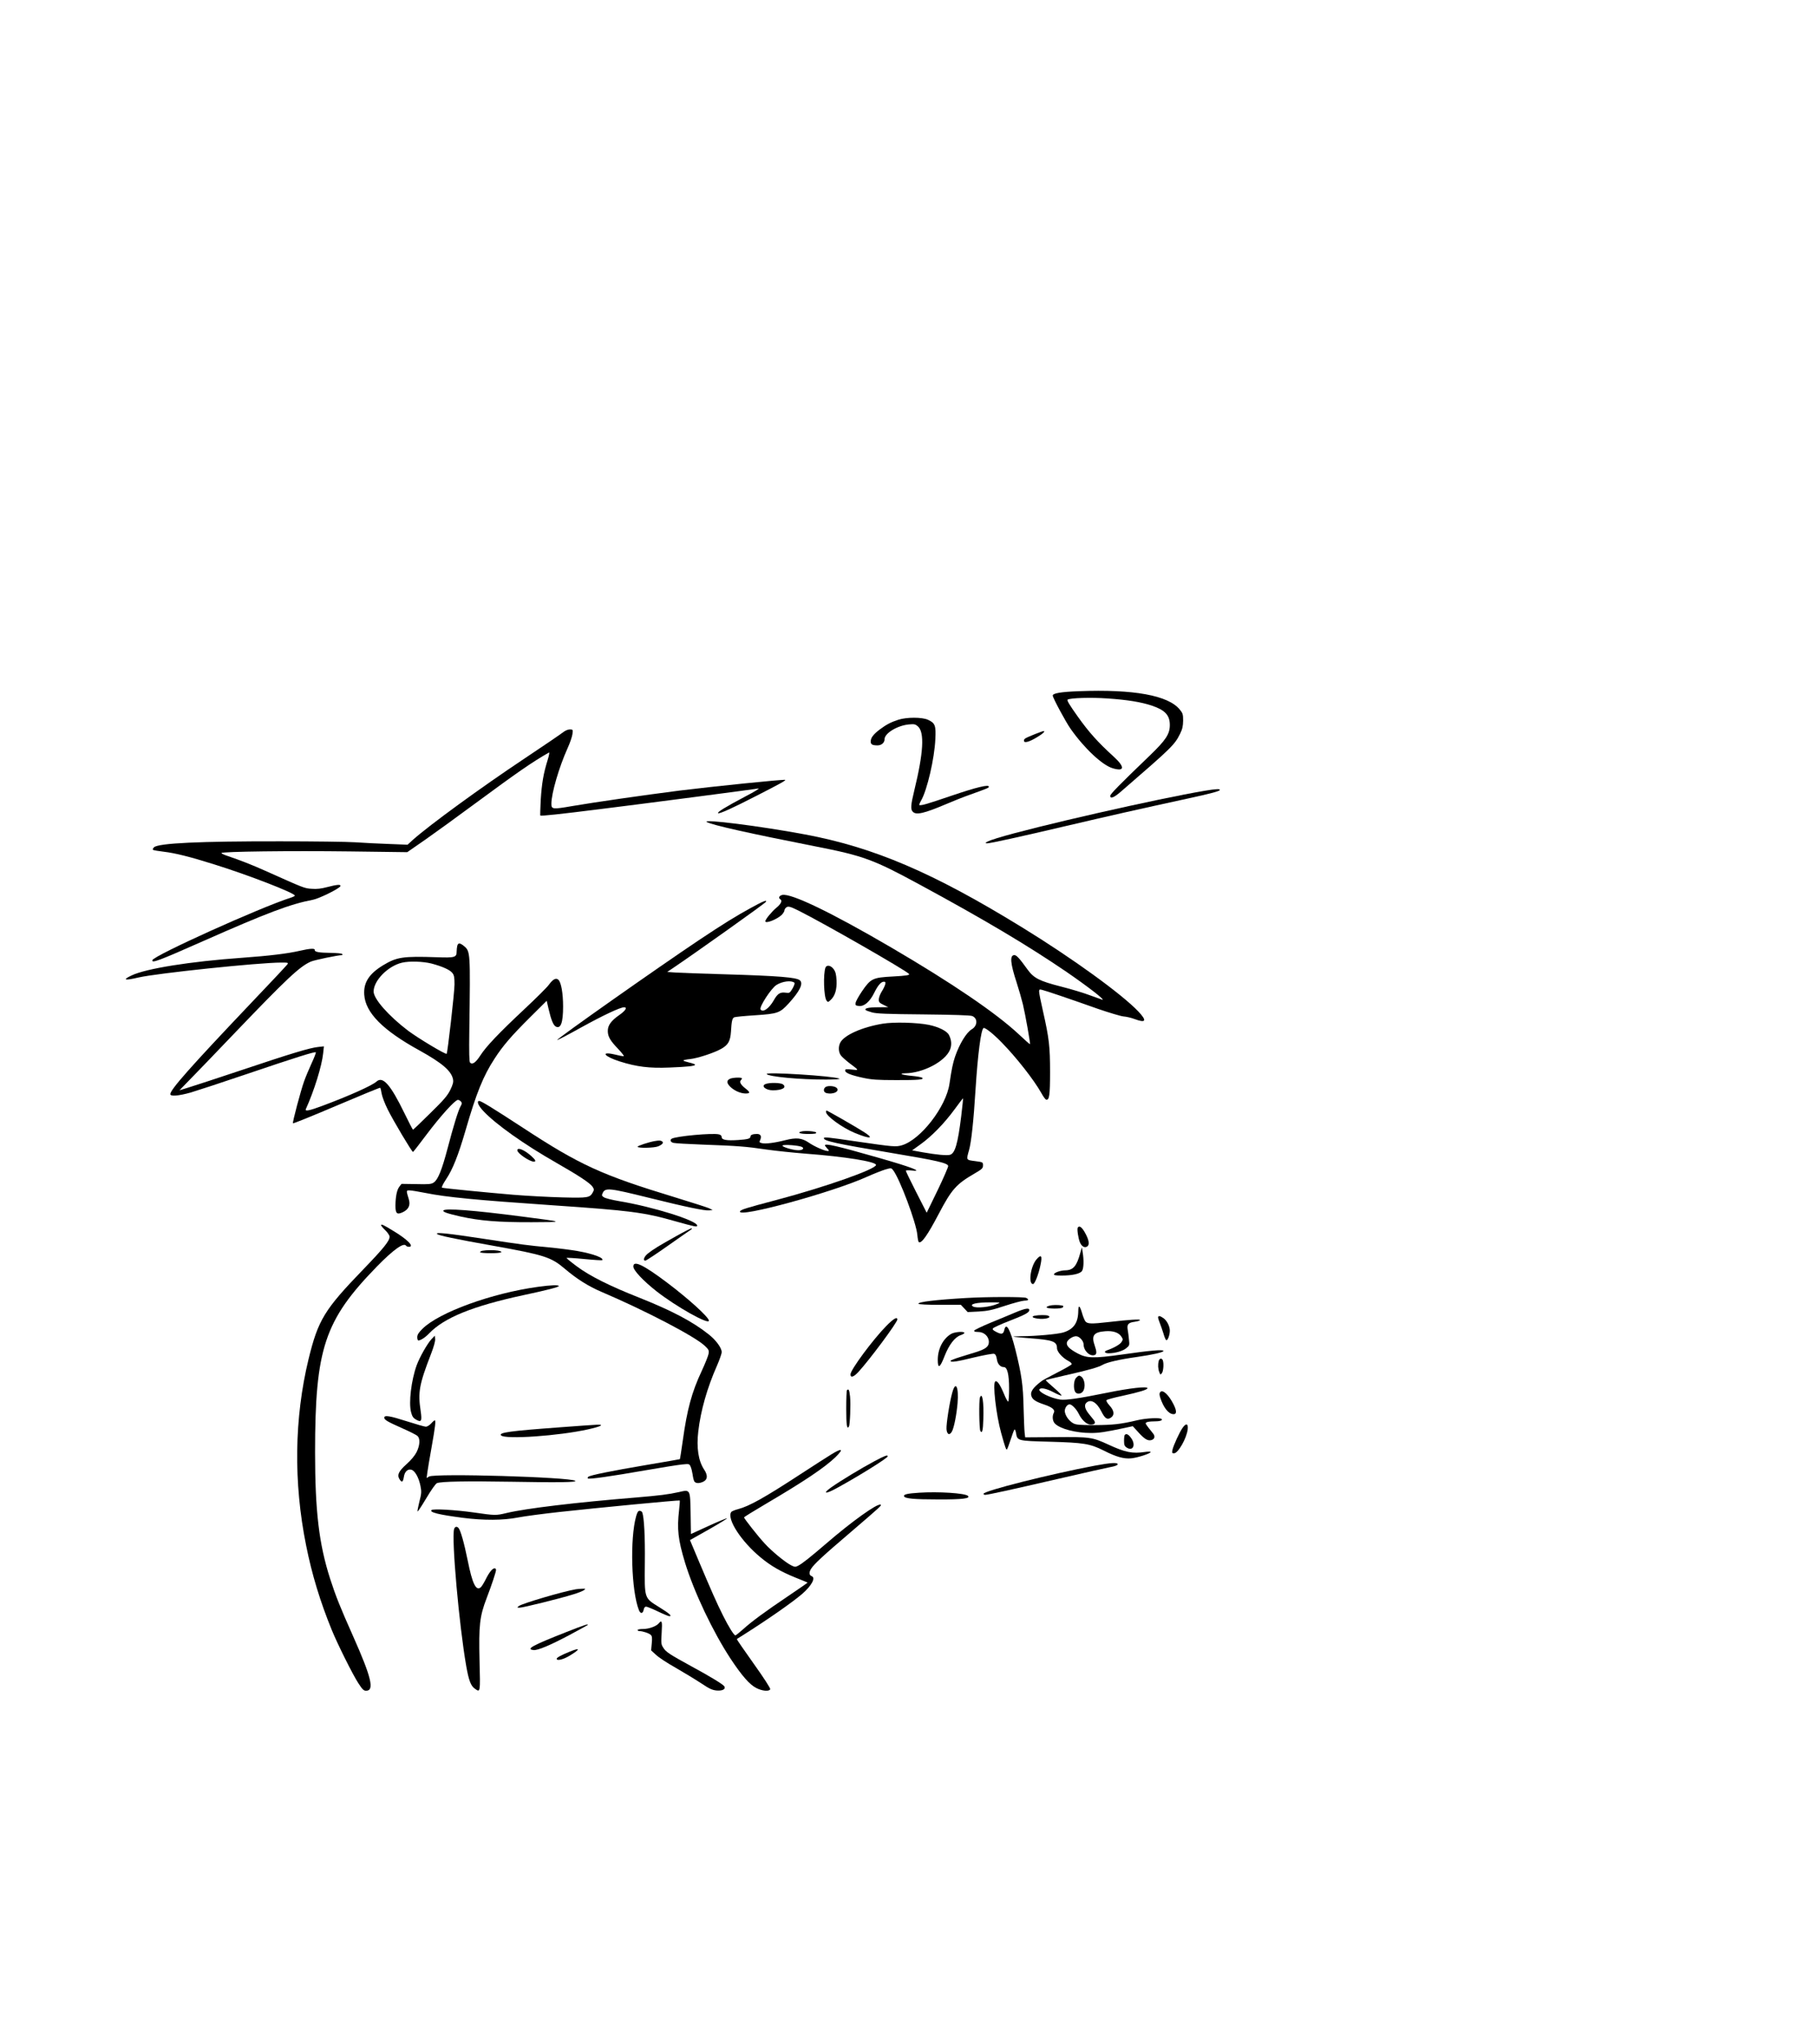 <?xml version="1.0" encoding="UTF-8" standalone="yes"?>
<svg version="1.0" xmlns="http://www.w3.org/2000/svg" width="1706.667" height="1920" viewBox="0 0 1707 1920" preserveAspectRatio="xMidYMid meet">
  <g transform="translate(0,1920) scale(0.1,-0.1)" fill="#000000" stroke="none">
    <path d="M10134 12709 c-164 -6 -244 -19 -244 -41 0 -20 122 -248 169 -314
129 -183 298 -341 395 -369 112 -33 116 11 9 109 -150 137 -232 228 -338 377
-79 111 -104 153 -95 159 26 16 218 22 375 11 187 -13 311 -33 415 -67 125
-42 170 -90 170 -182 0 -86 -36 -141 -193 -292 -283 -272 -367 -358 -367 -374
0 -31 37 -16 103 42 474 410 501 436 553 540 22 45 28 71 29 124 0 59 -3 70
-31 104 -108 134 -432 193 -950 173z"/>
    <path d="M8440 12441 c-71 -23 -113 -45 -177 -93 -59 -45 -83 -77 -83 -112 0
-27 16 -36 64 -36 37 0 66 25 66 58 0 56 121 129 229 139 50 5 61 2 84 -18 64
-56 53 -247 -34 -604 -33 -136 -36 -177 -13 -199 32 -32 106 -15 309 71 72 31
173 71 225 89 167 60 180 65 180 76 0 23 -113 -4 -355 -86 -227 -77 -273 -91
-298 -87 -4 0 3 20 17 44 56 97 125 394 133 574 7 131 -2 153 -70 184 -56 25
-199 25 -277 0z"/>
    <path d="M5284 12319 c-22 -17 -183 -127 -359 -244 -410 -273 -890 -623 -1047
-763 l-49 -45 -177 7 c-97 3 -240 11 -317 16 -77 5 -392 9 -700 9 -759 1
-1145 -17 -1188 -56 -9 -9 -14 -20 -10 -24 5 -4 51 -12 103 -18 103 -12 245
-47 470 -118 319 -99 760 -270 760 -294 0 -4 -17 -13 -37 -19 -291 -93 -1286
-543 -1301 -587 -10 -32 55 -8 473 177 606 268 821 349 1035 390 58 11 251
106 258 128 6 18 -32 15 -124 -9 -56 -15 -98 -20 -145 -16 -69 4 -68 4 -439
170 -128 57 -219 93 -368 144 -23 8 -42 18 -42 22 0 14 653 22 1204 15 l542
-7 170 118 c93 65 304 218 469 340 399 294 528 384 692 478 7 4 2 -24 -12 -70
-40 -128 -55 -220 -65 -373 -4 -80 -6 -147 -4 -149 6 -6 185 13 559 60 367 45
1445 186 1490 194 17 3 -40 -32 -125 -76 -180 -95 -270 -150 -253 -156 17 -6
141 51 363 165 219 112 273 142 267 148 -7 7 -683 -62 -996 -101 -343 -44
-782 -107 -1005 -145 -185 -32 -196 -31 -196 22 0 97 72 344 152 521 23 50 43
110 46 134 5 42 4 43 -25 43 -19 0 -45 -12 -69 -31z"/>
    <path d="M9723 12306 c-99 -41 -103 -43 -103 -63 0 -24 51 -10 121 33 56 34
75 51 67 59 -2 2 -40 -11 -85 -29z"/>
    <path d="M11320 11774 c-429 -71 -1616 -341 -1952 -445 -90 -27 -131 -49 -94
-49 30 0 308 61 746 164 414 97 661 153 1135 256 228 50 305 70 305 82 0 11
-38 9 -140 -8z"/>
    <path d="M6641 11480 c48 -28 397 -106 1021 -229 449 -88 544 -123 973 -356
612 -331 1026 -578 1385 -823 198 -136 361 -262 338 -262 -2 0 -54 19 -114 41
-60 23 -183 60 -274 83 -204 52 -258 79 -317 161 -74 103 -103 135 -123 135
-45 0 -39 -75 21 -258 22 -68 48 -160 59 -205 23 -96 71 -369 67 -374 -2 -2
-52 42 -110 97 -213 198 -623 477 -1190 809 -564 330 -945 514 -1028 496 -28
-6 -39 -28 -19 -40 22 -13 8 -44 -36 -80 -44 -37 -104 -109 -104 -127 0 -25
107 16 153 59 15 15 27 35 27 45 0 9 10 22 21 29 18 9 36 4 113 -34 239 -120
993 -552 1035 -593 13 -12 -23 -18 -154 -25 -186 -10 -205 -19 -287 -139 -32
-47 -59 -96 -60 -110 -3 -22 1 -25 34 -28 48 -4 99 40 140 122 36 73 65 106
91 106 16 0 18 -5 13 -26 -4 -14 -18 -44 -33 -67 -14 -22 -26 -54 -27 -71 -1
-27 4 -34 44 -53 l45 -22 -95 -1 c-89 0 -133 -10 -117 -26 3 -4 30 -14 59 -22
42 -12 139 -16 483 -19 283 -3 440 -8 458 -15 54 -21 52 -92 -4 -125 -50 -30
-115 -136 -157 -258 -20 -60 -32 -116 -52 -253 -31 -216 -270 -525 -446 -578
-58 -17 -80 -15 -424 35 -278 41 -310 44 -310 31 0 -26 114 -51 644 -140 420
-70 519 -93 524 -121 1 -8 -43 -111 -99 -227 l-103 -212 -98 192 c-54 106 -98
197 -98 202 0 5 22 6 50 3 123 -15 11 29 -319 123 -375 107 -491 134 -491 113
0 -4 10 -17 22 -30 20 -22 20 -23 2 -23 -30 1 -125 43 -178 80 -64 43 -116 48
-221 21 -98 -25 -185 -36 -219 -27 -23 6 -24 9 -14 30 15 35 4 56 -31 56 -39
0 -61 -9 -61 -25 0 -19 -26 -26 -116 -32 -106 -7 -154 1 -154 27 0 13 -9 22
-26 26 -59 15 -406 -17 -444 -41 -19 -12 -10 -33 18 -39 15 -4 137 -11 272
-16 333 -12 409 -18 598 -46 90 -13 256 -30 370 -39 371 -28 662 -75 662 -106
0 -40 -482 -209 -935 -329 -291 -77 -337 -91 -343 -108 -21 -64 873 180 1196
327 63 28 139 58 169 67 56 16 56 16 74 -7 63 -82 218 -497 227 -607 3 -34 9
-65 14 -68 25 -16 82 65 187 265 122 232 164 279 336 379 72 42 80 50 80 77 0
30 -1 30 -75 40 -85 11 -83 8 -56 104 21 73 43 277 61 571 21 329 51 560 75
575 13 8 91 -54 169 -134 140 -143 303 -351 373 -475 18 -33 38 -61 45 -63 31
-10 38 40 38 257 0 242 -9 318 -66 571 -47 214 -47 211 -11 203 32 -7 259 -84
527 -179 105 -36 212 -68 239 -71 28 -2 74 -13 103 -24 110 -41 121 -18 36 72
-157 164 -619 499 -1093 790 -836 514 -1392 751 -2040 872 -416 78 -974 148
-919 116z m2389 -2765 c-32 -258 -58 -349 -106 -361 -31 -8 -127 1 -257 24
l-98 18 78 56 c105 75 224 197 320 328 43 59 79 106 81 105 1 -1 -7 -78 -18
-170z m-1496 -287 c26 -14 5 -32 -37 -31 -54 1 -160 35 -145 45 16 11 155 0
182 -14z"/>
    <path d="M7055 10674 c-147 -81 -245 -141 -490 -304 -383 -256 -1339 -929
-1331 -938 3 -2 103 50 223 117 210 116 368 190 406 191 34 0 13 -33 -48 -75
-74 -52 -105 -95 -105 -147 0 -53 22 -91 98 -170 36 -38 59 -68 51 -68 -8 0
-47 7 -86 17 -136 31 -98 -19 50 -66 158 -50 277 -65 467 -57 176 7 240 14
240 27 0 4 -25 13 -55 20 -30 7 -55 15 -55 19 0 4 27 10 60 13 75 8 230 59
298 98 63 36 83 72 89 159 6 101 12 127 31 136 9 4 98 13 197 19 210 14 232
21 314 111 103 113 139 185 107 216 -28 29 -201 43 -711 58 -203 6 -408 13
-453 16 l-84 6 39 26 c223 150 878 616 888 632 14 23 -27 6 -140 -56z m409
-704 c4 -5 -4 -28 -18 -53 -26 -43 -28 -45 -65 -40 -52 7 -76 -8 -112 -72 -44
-77 -103 -118 -124 -85 -14 23 100 199 150 230 56 35 141 45 169 20z"/>
    <path d="M4296 10318 c-3 -13 -6 -37 -6 -54 0 -55 -16 -60 -184 -54 -323 11
-379 2 -508 -76 -131 -80 -184 -162 -176 -276 11 -169 174 -334 518 -523 213
-118 301 -193 316 -272 5 -26 -1 -48 -26 -100 -27 -54 -60 -93 -189 -219 -86
-85 -158 -154 -161 -154 -3 0 -40 71 -82 158 -130 267 -202 348 -261 294 -41
-37 -254 -133 -509 -228 -120 -45 -165 -54 -155 -31 79 174 151 408 163 525
l7 65 -54 -6 c-78 -8 -248 -59 -719 -217 -228 -76 -453 -150 -500 -164 l-84
-26 95 98 c53 53 240 248 416 432 499 521 617 632 723 679 35 15 255 61 294
61 4 0 4 5 1 10 -3 6 -52 10 -108 11 -110 1 -153 9 -150 27 4 17 -44 15 -139
-7 -111 -26 -288 -48 -543 -66 -489 -35 -902 -101 -1039 -166 -91 -43 -65 -50
66 -19 169 39 1128 140 1341 140 65 0 68 -1 55 -19 -7 -10 -169 -183 -359
-382 -547 -576 -739 -793 -739 -835 0 -23 76 -17 191 15 57 17 296 95 531 175
457 155 636 211 645 203 3 -3 -15 -50 -40 -104 -25 -54 -57 -131 -71 -171 -31
-87 -109 -380 -104 -392 2 -4 185 70 408 165 223 95 408 171 412 169 3 -2 9
-26 13 -53 4 -27 29 -94 58 -152 51 -103 227 -399 237 -398 3 0 61 75 130 167
129 171 265 322 292 322 9 0 21 -7 29 -16 10 -13 10 -20 -3 -42 -22 -37 -67
-183 -123 -397 -54 -205 -91 -295 -130 -321 -24 -16 -47 -18 -165 -15 l-138 2
-20 -26 c-23 -29 -36 -91 -37 -179 0 -75 15 -87 71 -60 53 26 71 65 55 119
-26 86 -26 85 6 85 17 0 84 -11 149 -24 198 -40 479 -67 1196 -116 731 -50
858 -66 1152 -150 186 -52 206 -56 206 -41 0 47 -415 177 -734 230 -65 11
-129 27 -142 36 -21 13 -22 18 -12 40 24 52 61 48 436 -45 350 -87 521 -122
564 -118 l33 4 -36 17 c-21 9 -162 54 -315 101 -691 210 -897 304 -1434 656
-276 180 -389 250 -408 250 -27 0 -9 -45 41 -97 117 -124 382 -312 682 -483
217 -124 319 -192 342 -226 15 -24 15 -29 2 -53 -28 -50 -45 -53 -284 -47
-121 3 -330 14 -465 25 -250 21 -645 60 -667 66 -7 2 7 33 37 78 63 94 115
225 184 462 101 349 166 510 272 672 78 121 157 213 336 391 l154 153 18 -78
c24 -103 44 -151 67 -164 47 -25 69 36 69 188 0 124 -18 225 -43 250 -22 23
-52 8 -91 -46 -19 -26 -123 -129 -230 -229 -243 -228 -357 -348 -413 -434 -43
-67 -75 -90 -97 -68 -8 8 -10 93 -7 308 10 733 10 736 -50 787 -38 31 -55 32
-63 3z m-243 -167 c102 -27 174 -59 197 -89 16 -20 20 -40 20 -107 0 -73 -65
-643 -74 -652 -9 -9 -269 147 -361 216 -183 139 -325 299 -325 369 0 103 135
240 267 271 68 16 196 12 276 -8z"/>
    <path d="M7755 10113 c-22 -60 -16 -275 10 -310 13 -17 14 -17 39 6 41 38 59
99 55 183 -3 56 -9 81 -27 106 -26 36 -65 43 -77 15z"/>
    <path d="M8294 9586 c-194 -32 -363 -107 -400 -178 -20 -39 -17 -91 7 -122 11
-14 48 -47 82 -73 90 -67 89 -66 20 -58 -55 6 -63 5 -63 -10 0 -21 53 -43 170
-68 79 -17 131 -21 310 -21 209 -1 271 5 241 23 -8 5 -48 12 -89 16 -98 9
-137 23 -67 25 168 2 376 112 420 222 18 45 14 91 -10 138 -19 37 -97 76 -190
95 -109 22 -329 28 -431 11z"/>
    <path d="M7203 9113 c15 -25 317 -53 557 -52 92 0 138 4 125 9 -57 25 -696 65
-682 43z"/>
    <path d="M6862 9070 c-36 -15 -38 -38 -6 -72 37 -39 98 -67 147 -68 46 0 47
11 2 46 -44 34 -61 62 -46 77 6 6 11 15 11 19 0 11 -79 9 -108 -2z"/>
    <path d="M7192 9019 c-46 -18 2 -59 69 -59 88 0 134 27 94 56 -21 16 -127 18
-163 3z"/>
    <path d="M7752 8988 c-20 -20 -14 -47 12 -54 67 -17 134 20 92 52 -24 17 -87
19 -104 2z"/>
    <path d="M7760 8757 c0 -38 153 -149 272 -198 147 -60 186 -54 80 12 -70 45
-339 199 -347 199 -3 0 -5 -6 -5 -13z"/>
    <path d="M7528 8573 c-43 -11 -11 -23 63 -23 60 0 80 3 77 13 -5 12 -105 20
-140 10z"/>
    <path d="M6150 8483 c-56 -10 -160 -44 -160 -53 0 -15 156 -12 194 4 40 17 54
35 35 47 -14 9 -26 9 -69 2z"/>
    <path d="M4860 8396 c0 -27 115 -106 155 -106 24 0 18 15 -24 53 -65 58 -131
85 -131 53z"/>
    <path d="M4166 7831 c-8 -13 32 -27 158 -56 185 -41 357 -55 671 -54 314 1
315 1 -97 54 -453 59 -718 79 -732 56z"/>
    <path d="M3580 7693 c0 -5 18 -27 40 -48 22 -21 40 -49 40 -60 0 -40 -57 -110
-249 -309 -363 -376 -422 -472 -512 -840 -134 -552 -143 -1159 -23 -1752 54
-271 132 -527 241 -794 54 -132 196 -417 248 -497 40 -62 51 -73 75 -73 79 0
49 126 -121 508 -124 278 -165 381 -217 542 -105 327 -142 634 -142 1190 0
974 88 1239 580 1744 154 158 254 230 275 196 3 -5 15 -10 26 -10 55 0 -12 69
-147 150 -91 56 -114 66 -114 53z"/>
    <path d="M10125 7670 c-8 -13 4 -97 20 -137 17 -41 46 -57 70 -39 24 17 15 64
-25 134 -29 49 -51 64 -65 42z"/>
    <path d="M6354 7591 c-163 -91 -215 -123 -266 -163 -37 -29 -51 -68 -25 -68 7
0 103 63 213 141 109 77 206 144 214 149 8 5 12 11 9 14 -3 3 -68 -30 -145
-73z"/>
    <path d="M4106 7611 c13 -15 168 -47 526 -111 486 -87 545 -107 675 -217 110
-94 221 -164 343 -216 415 -177 880 -420 971 -507 37 -35 41 -43 36 -74 -3
-19 -32 -92 -65 -163 -93 -198 -137 -361 -177 -650 -14 -97 -26 -177 -28 -178
-1 -1 -141 -25 -312 -54 -330 -56 -534 -97 -549 -112 -5 -5 -7 -11 -3 -15 9
-10 223 21 532 75 154 27 312 52 350 56 70 7 71 7 83 -20 7 -15 15 -48 19 -74
3 -25 10 -54 15 -63 11 -22 49 -23 88 -3 39 20 40 61 4 114 -53 81 -72 204
-54 356 22 193 83 409 176 619 24 55 44 112 44 127 0 39 -54 113 -123 167
-151 120 -343 221 -651 344 -277 109 -468 205 -588 295 -55 41 -98 76 -95 79
2 2 77 -2 167 -11 90 -9 165 -13 167 -11 21 21 -83 60 -230 86 -62 11 -186 27
-276 35 -195 19 -232 23 -606 80 -333 51 -456 64 -439 46z"/>
    <path d="M10151 7440 c-35 -131 -67 -169 -141 -171 -44 0 -102 -20 -108 -36
-3 -10 16 -13 72 -13 100 0 172 16 191 43 16 23 19 100 6 177 l-7 45 -13 -45z"/>
    <path d="M4533 7453 c-13 -2 -23 -9 -23 -14 0 -5 45 -9 100 -9 98 0 131 11 69
24 -34 6 -110 6 -146 -1z"/>
    <path d="M9736 7370 c-55 -66 -77 -230 -31 -230 16 0 52 91 70 179 19 89 7
105 -39 51z"/>
    <path d="M5950 7305 c0 -36 91 -133 218 -233 184 -144 492 -317 492 -276 0 32
-193 207 -395 359 -222 167 -315 211 -315 150z"/>
    <path d="M5055 7114 c-434 -59 -932 -240 -1087 -395 -36 -36 -48 -55 -48 -79
0 -16 5 -30 10 -30 21 0 66 29 100 65 142 149 410 258 888 361 217 46 332 76
332 85 0 12 -74 10 -195 -7z"/>
    <path d="M9075 7009 c-288 -17 -452 -37 -447 -54 1 -6 82 -10 201 -10 l198 0
32 -34 32 -34 102 5 c86 5 125 13 246 53 79 26 162 48 183 49 42 1 48 10 19
26 -22 11 -364 11 -566 -1z m296 -55 c-68 -30 -200 -44 -231 -24 -35 22 32 38
165 38 96 0 99 0 66 -14z"/>
    <path d="M9881 6941 c-25 -3 -46 -12 -49 -18 -5 -17 144 -18 153 -2 4 6 5 12
4 13 -10 8 -69 12 -108 7z"/>
    <path d="M10130 6888 c-1 -112 -43 -173 -142 -203 -55 -16 -253 -34 -392 -35
-44 0 -77 -2 -75 -4 2 -2 72 -9 154 -15 215 -16 255 -30 255 -93 0 -34 50 -90
108 -121 19 -9 32 -23 30 -30 -2 -6 -62 -41 -133 -77 -70 -36 -137 -72 -148
-80 -86 -65 -112 -105 -96 -146 11 -30 42 -50 117 -75 78 -26 107 -51 92 -79
-17 -31 -12 -78 11 -101 50 -50 197 -88 339 -88 75 0 135 9 304 45 l88 19 52
-57 c58 -64 88 -82 121 -74 32 8 40 35 18 62 -76 95 -77 95 -62 105 8 5 37 9
66 9 58 0 86 8 77 21 -9 16 -146 10 -229 -10 -155 -37 -231 -45 -400 -46 -143
0 -175 3 -202 17 -36 20 -69 62 -78 101 -9 33 17 77 43 77 22 0 64 -43 87 -90
29 -59 75 -100 111 -100 42 0 51 16 28 45 -11 13 -31 38 -46 57 -36 45 -44 81
-23 102 40 39 97 8 141 -79 34 -68 56 -83 90 -60 37 24 32 66 -13 115 -23 26
-33 44 -27 50 6 6 73 24 149 40 164 36 235 58 235 72 0 19 -165 1 -375 -42
-270 -55 -391 -72 -445 -65 -89 13 -209 72 -195 96 12 19 65 8 130 -26 37 -20
72 -34 77 -33 6 2 -26 35 -70 73 -45 38 -80 71 -78 73 2 2 82 21 177 43 231
52 317 77 359 101 40 23 156 50 320 73 152 22 250 44 250 57 0 15 -127 4 -390
-34 -265 -37 -329 -36 -417 11 -78 42 -107 72 -100 103 7 26 54 58 86 58 31 0
71 -44 71 -77 0 -60 60 -117 105 -99 19 7 19 32 0 86 -34 96 -11 129 98 137
73 6 127 -12 152 -51 16 -24 16 -28 0 -52 -14 -22 -75 -56 -137 -77 -30 -11
-20 -27 17 -27 61 0 135 21 166 48 30 24 31 28 25 81 -3 31 -8 73 -12 94 -8
49 6 65 67 73 27 4 49 11 49 16 0 10 -106 3 -287 -18 -174 -20 -208 -19 -228
8 -8 13 -23 49 -31 80 -20 68 -34 75 -34 16z"/>
    <path d="M9545 6876 c-44 -19 -149 -62 -234 -97 -85 -35 -156 -70 -159 -76 -2
-9 9 -13 38 -13 55 0 100 -42 100 -94 0 -43 -29 -66 -120 -95 -36 -11 -104
-32 -152 -47 -49 -15 -88 -31 -88 -35 0 -17 55 -9 222 32 93 22 177 37 187 34
13 -4 21 -19 26 -50 6 -46 32 -75 66 -75 32 0 49 -70 49 -200 0 -65 -4 -121
-8 -124 -5 -3 -23 30 -40 72 -38 91 -64 128 -82 117 -26 -16 8 -312 55 -482
39 -141 48 -164 55 -156 4 4 20 46 35 93 15 47 31 89 35 93 4 5 11 -9 15 -31
12 -75 12 -75 318 -83 317 -9 376 -18 504 -82 120 -61 192 -81 261 -74 61 6
182 46 182 59 0 5 -24 5 -52 1 -119 -18 -187 -4 -343 68 -154 71 -175 74 -497
71 l-287 -2 -5 43 c-3 23 -7 130 -10 237 -4 208 -19 312 -77 545 -49 192 -87
261 -104 184 -9 -40 -25 -45 -75 -19 -33 17 -39 24 -30 35 6 7 75 39 153 69
151 59 187 79 187 102 0 22 -38 16 -125 -20z"/>
    <path d="M9723 6843 c-37 -7 -26 -20 22 -27 72 -11 146 10 99 28 -17 6 -85 6
-121 -1z"/>
    <path d="M10880 6826 c0 -7 7 -31 16 -52 9 -22 24 -66 34 -98 9 -33 21 -61 27
-63 13 -5 33 49 33 89 0 41 -27 95 -60 118 -33 23 -50 25 -50 6z"/>
    <path d="M8327 6747 c-127 -129 -337 -413 -337 -455 0 -35 29 -26 73 21 102
110 367 466 367 494 0 29 -35 9 -103 -60z"/>
    <path d="M8934 6671 c-76 -46 -124 -141 -124 -243 0 -88 21 -76 64 36 42 107
97 178 151 196 19 6 35 16 35 21 0 17 -94 10 -126 -10z"/>
    <path d="M4055 6624 c-39 -41 -112 -169 -141 -248 -50 -139 -76 -352 -52 -440
10 -39 20 -54 46 -69 50 -29 58 -15 44 80 -27 177 -14 249 97 536 26 67 41
121 39 140 l-3 32 -30 -31z"/>
    <path d="M10886 6418 c-9 -35 -7 -74 5 -105 10 -27 11 -27 25 -9 14 20 19 91
8 120 -9 23 -31 19 -38 -6z"/>
    <path d="M10110 6260 c-22 -22 -28 -97 -10 -131 14 -26 55 -24 74 3 27 38 17
117 -18 140 -17 12 -24 10 -46 -12z"/>
    <path d="M8947 6123 c-26 -90 -58 -298 -55 -345 4 -53 30 -63 52 -21 20 39 43
160 52 265 12 152 -18 213 -49 101z"/>
    <path d="M7957 6143 c-4 -3 -7 -82 -7 -174 0 -153 7 -198 25 -168 11 17 18
210 11 282 -7 63 -13 76 -29 60z"/>
    <path d="M10900 6125 c-9 -11 -9 -23 0 -52 30 -92 75 -150 120 -155 35 -4 37
28 6 90 -46 92 -103 145 -126 117z"/>
    <path d="M9206 6074 c-10 -25 -7 -298 4 -314 17 -27 25 2 28 111 6 160 -10
260 -32 203z"/>
    <path d="M3610 5885 c0 -20 28 -37 170 -100 68 -30 132 -62 142 -72 27 -24 23
-88 -8 -151 -17 -33 -51 -75 -95 -114 -76 -68 -91 -103 -64 -144 20 -31 31
-25 39 24 7 49 36 77 70 68 34 -8 71 -75 86 -152 11 -54 10 -71 -10 -148 -12
-48 -20 -90 -17 -92 3 -3 40 54 83 126 45 76 87 135 99 140 42 16 273 20 705
13 436 -8 616 -5 594 9 -54 35 -1316 72 -1373 40 l-23 -14 7 54 c4 29 22 139
41 243 33 186 40 245 28 245 -3 0 -19 -13 -34 -30 -15 -16 -37 -30 -49 -30
-12 0 -91 23 -176 50 -162 52 -215 61 -215 35z"/>
    <path d="M5255 5794 c-464 -34 -574 -49 -547 -76 39 -39 544 -4 816 57 121 27
158 46 86 44 -25 -1 -184 -12 -355 -25z"/>
    <path d="M11111 5791 c-29 -40 -88 -169 -96 -208 -6 -29 -4 -33 14 -33 39 0
119 141 129 226 6 54 -15 60 -47 15z"/>
    <path d="M10567 5723 c-4 -3 -7 -28 -7 -54 0 -40 4 -51 25 -65 60 -39 89 28
39 93 -24 32 -43 41 -57 26z"/>
    <path d="M7805 5537 c-39 -24 -167 -106 -285 -183 -340 -222 -480 -300 -585
-328 -32 -8 -62 -21 -66 -28 -42 -66 96 -277 278 -427 96 -79 184 -130 323
-187 63 -25 116 -47 117 -48 2 -1 -83 -60 -187 -130 -217 -146 -339 -236 -424
-313 -33 -29 -63 -53 -67 -53 -14 0 -64 81 -116 185 -59 117 -111 236 -227
510 l-84 200 181 102 c100 57 175 103 167 103 -8 0 -88 -33 -177 -74 l-162
-74 -3 189 c-4 234 -2 230 -110 205 -99 -22 -179 -32 -403 -51 -565 -46 -1031
-102 -1213 -145 -105 -25 -106 -25 -315 5 -171 24 -379 36 -393 22 -22 -21 70
-44 296 -73 193 -25 378 -24 515 3 61 12 236 35 390 52 344 38 1127 113 1131
108 2 -2 -1 -41 -6 -88 -21 -181 -10 -279 55 -494 85 -278 262 -651 429 -905
106 -160 178 -242 240 -274 55 -29 123 -35 132 -12 3 9 -61 108 -156 241 -89
125 -160 228 -158 230 2 1 30 20 63 40 231 146 463 308 553 386 87 76 127 150
88 165 -25 9 -27 35 -7 68 29 46 110 121 376 348 281 241 292 251 277 256 -33
11 -268 -157 -507 -363 -155 -133 -228 -191 -267 -211 -25 -13 -32 -13 -67 5
-56 29 -179 130 -245 202 -62 66 -196 237 -196 247 0 4 94 62 208 129 357 210
550 340 650 436 83 81 65 91 -43 24z"/>
    <path d="M8215 5476 c-122 -65 -317 -183 -405 -245 -86 -61 -57 -67 47 -10
211 115 483 285 483 301 0 16 -27 6 -125 -46z"/>
    <path d="M10285 5434 c-419 -79 -1045 -237 -1045 -264 0 -6 7 -10 15 -10 25 0
245 48 685 150 234 54 455 104 493 111 43 8 67 17 67 26 0 19 -64 15 -215 -13z"/>
    <path d="M8635 5180 c-111 -7 -148 -16 -142 -33 7 -22 92 -30 322 -30 227 -1
303 9 279 33 -26 26 -279 42 -459 30z"/>
    <path d="M5976 4958 c-59 -210 -45 -700 26 -880 14 -37 37 -36 45 2 3 19 12
30 22 30 9 0 59 -20 111 -45 52 -25 101 -45 108 -45 29 0 2 25 -92 83 -146 91
-141 76 -138 417 3 245 -7 429 -24 474 -3 9 -15 16 -25 16 -14 0 -22 -13 -33
-52z"/>
    <path d="M4266 4838 c-25 -93 47 -902 114 -1286 24 -135 43 -186 80 -212 53
-38 53 -43 45 263 -8 331 1 415 67 587 49 128 88 246 88 265 0 8 -6 15 -13 15
-21 0 -52 -39 -85 -106 -17 -33 -37 -66 -46 -73 -44 -37 -79 36 -122 252 -34
167 -66 280 -86 305 -16 19 -35 14 -42 -10z"/>
    <path d="M5410 4273 c-120 -20 -503 -133 -535 -157 -19 -15 -19 -15 7 -16 30
0 379 86 503 125 44 13 89 31 100 39 19 15 18 15 -15 14 -19 0 -46 -3 -60 -5z"/>
    <path d="M6189 3953 c-24 -28 -92 -53 -146 -53 -29 0 -53 -4 -53 -10 0 -5 8
-10 18 -10 30 0 91 -20 106 -36 12 -11 14 -29 9 -80 l-6 -65 46 -42 c25 -24
107 -78 184 -121 76 -44 182 -108 237 -144 82 -55 107 -66 150 -70 54 -4 86
13 71 39 -12 19 -132 92 -307 187 -208 114 -243 136 -268 178 -19 29 -20 42
-14 138 7 108 2 125 -27 89z"/>
    <path d="M5320 3871 c-322 -127 -382 -160 -308 -169 39 -5 161 47 341 143 89
48 164 89 166 91 20 18 -32 1 -199 -65z"/>
    <path d="M5350 3686 c-81 -33 -120 -55 -120 -66 0 -21 59 -8 116 26 108 64
110 84 4 40z"/>
  </g>
</svg>